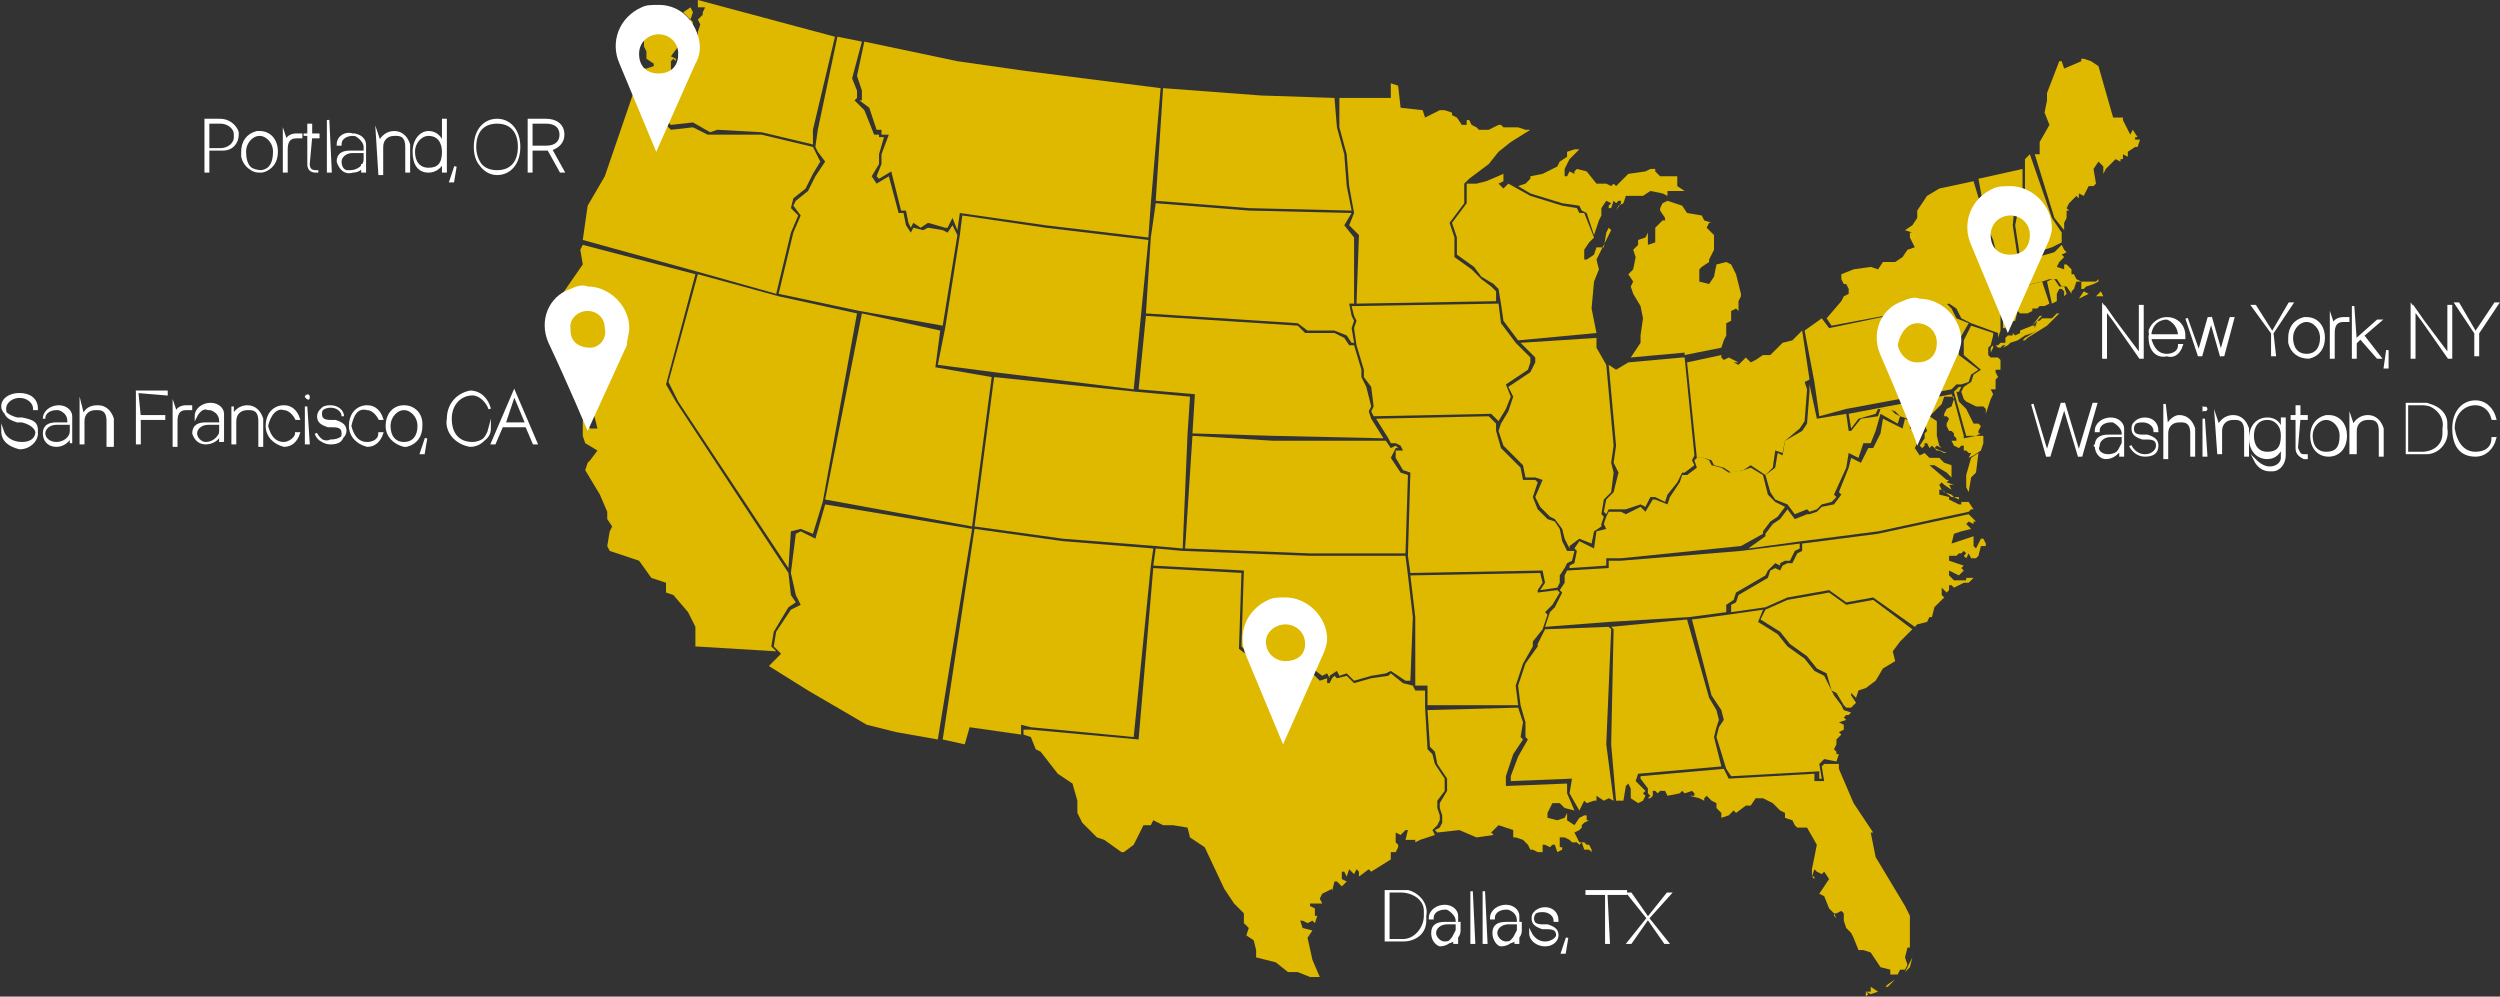 <?xml version="1.0" encoding="utf-8"?>
<!-- Generator: Adobe Illustrator 24.0.2, SVG Export Plug-In . SVG Version: 6.00 Build 0)  -->
<svg version="1.1" id="Layer_1" xmlns="http://www.w3.org/2000/svg" xmlns:xlink="http://www.w3.org/1999/xlink" x="0px" y="0px"
	 viewBox="0 0 102.1 40.7" style="enable-background:new 0 0 102.1 40.7;" xml:space="preserve">
<rect x="0" y="0" width="102.1" height="40.7" fill="#333333" stroke="none"/>
<style type="text/css">
	.st0{fill-rule:evenodd;clip-rule:evenodd;fill:#DEB900;}
	.st1{fill-rule:evenodd;clip-rule:evenodd;fill:#FFFFFF;}
	.st2{fill:#FFFFFF;stroke:#FFFFFF;stroke-width:0.1;stroke-miterlimit:10;}
</style>
<title>Asset 2</title>
<polygon class="st0" points="68.9,25.3 65.8,25.6 65.9,25.7 65.8,30.4 66,32.7 66.3,32.7 66.4,32.1 66.5,32 66.6,32.2 66.6,32.6 
	66.9,32.8 67.1,32.7 67.2,32.5 67.1,32.4 67.2,32.3 66.8,31.9 66.9,31.6 70.3,31.3 70,30.1 70.1,29.7 70.2,29.4 70.1,29 69.8,28.5 
	68.9,25.3 "/>
<polygon class="st0" points="33.3,22 32.7,21.7 32.5,21.8 32.3,23.4 32.5,24.3 32.7,24.7 32.3,24.9 31.7,25.8 31.6,26.4 31.9,26.7 
	31.4,27.2 33,28.2 35.4,29.6 36.6,29.9 38.3,30.2 39.7,21.6 33.7,20.6 33.3,22 "/>
<polygon class="st0" points="63,23.8 62.9,23.4 57.6,23.5 57.8,25.2 57.8,27.9 57.8,28 58.3,28 58.3,28.8 62,28.8 61.9,28 
	62.2,27.1 62.6,26.4 62.6,26.2 63,25.7 63.2,25.1 63.1,25 63.4,24.7 63.7,24.2 63.6,24.1 62.8,24.2 62.8,24.1 63,23.8 "/>
<polygon class="st0" points="28.4,11.2 23.8,10 23.7,10.2 23.8,10.8 22.9,12.1 23.1,12.9 23.3,13.3 23,14.6 23.1,15 23.9,16.7 
	23.9,16.7 23.9,16.2 24.1,16.2 24.3,16.3 24.1,16.6 24.2,16.7 24.4,17.5 24.1,17.5 23.8,17.1 23.9,16.9 23.9,16.9 23.8,17.2 
	23.8,17.8 23.9,18.1 24.4,18.4 24.1,18.8 24,18.9 23.9,19.2 24.5,20.2 24.8,20.9 24.8,21.2 25,21.5 24.9,21.7 24.8,22.3 24.9,22.5 
	26.1,22.9 26.6,23.6 27.2,23.8 27.2,24.2 27.5,24.3 28.1,25 28.4,25.6 28.4,26.4 31.7,26.6 31.5,26.4 31.6,25.8 32.2,24.8 
	32.5,24.6 32.3,24.3 32.2,23.4 27.6,16.4 27.2,15.7 28.4,11.2 "/>
<polygon class="st0" points="40.6,15.4 39.8,21.5 43.4,22 47.2,22.3 48.3,22.4 48.5,17.7 48.6,16.2 46.4,16 40.6,15.4 "/>
<polygon class="st0" points="83.7,12.4 83.4,11.5 81.7,11.9 81.8,12.9 81.8,13.4 81.9,13.4 81.9,13.2 82.3,13.1 82.4,12.7 
	82.5,12.8 82.8,12.8 83,12.7 83,12.6 83.2,12.6 83.3,12.5 83.5,12.5 83.7,12.4 "/>
<polygon class="st0" points="80,16 80.1,15.8 80,15.8 79.8,16 80.3,17.8 80.3,17.8 80.7,17.8 80.9,17.7 80.9,17.7 80.8,17.7 
	80.8,17.6 80.9,17.4 80.8,17.3 80.6,17.3 80.5,17.1 80.4,16.9 80.3,16.7 80.1,16.5 80,16.4 79.9,16 80,16 "/>
<path class="st0" d="M76.2,40.7v-0.2h0.2v-0.2l0.3,0.2l-0.3,0.1l-0.2-0.1l0.1,0.1L76.2,40.7z M77,40.3h0.1l0.3-0.3l-0.3,0.2L77,40.3
	z M77.8,39.7l0.2-0.2l0.1-0.4L78,39.3L77.8,39.7z M74.5,31.2l-0.1,0.1l0.1,0.6h-0.4v-0.3l-3.5,0.2l-0.2-0.4L67,31.7v0.1l0.3,0.4v0.2
	l0.1,0.1l-0.1,0.1h0.1l0.1-0.1v-0.2h0.1l0.1,0.1l0.1-0.1H68l0.1,0.2l0,0l0.5-0.1l0.1-0.1l0.1,0.1l0.3-0.1l0.1,0.1v0.1H69l0.4,0.1
	l0.2,0.1v-0.1l0.1-0.1l0.2,0.2l0.2,0.1v0.1l0,0V33l0.2,0.2v0.2l0.3-0.1l0.2-0.2l0.1,0.1l0.4-0.3h0.2l0.2-0.3H72l0.4,0.2l0.3,0.3
	l0.2,0.1v0.2l0.3,0.1l0.1,0.2l0.1,0.1h0.4l0.4,0.7L74,35.5v0.3l0.1-0.3l0.1,0.1l0.2,0.1l0.1-0.1l0.2,0.3l-0.4,0.6l0,0l0.2,0.1
	l0.2,0.5l0.2,0.2l0.1,0.2l0,0l-0.1-0.1v-0.1H75l0.2-0.1l0.1,0.1v0.3l0.1,0.3l0.2,0.2l0.1,0.2l0.2,0.5h0.2l0.3,0.1l0.4,0.6l0.4,0.1
	v0.2h0.3l0.1-0.2h0.2l0.1-0.2l-0.1-0.3l0.1-0.4H78l0-1.3l-0.2-0.4l-1.2-2L76.4,34h0.1l-0.8-1.2l-0.6-1.4v-0.2H75L74.5,31.2
	L74.5,31.2z M74,35.8l0.1,0.1v-0.1L74,35.8L74,35.8z"/>
<polygon class="st0" points="70.6,25.1 69.1,25.3 69.9,28.4 70.3,29 70.4,29.4 70.2,29.7 70.1,30.1 70.5,31.4 70.7,31.7 74.3,31.5 
	74.3,31.8 74.4,31.8 74.3,31.2 74.5,31 75,31.1 75.1,30.8 75,30.8 75,30.7 75,30.7 74.9,30.6 75,30.4 75,30.2 75.2,30 75.1,29.9 
	75.3,29.8 75.3,29.6 75.1,29.5 75.4,29.4 75.3,29.3 75.4,29.2 75.5,29.2 75.6,29.1 75.6,29.1 75.3,29 75.2,28.8 74.9,28.4 
	74.8,28.2 74.5,27.6 74.1,27.4 73.7,26.9 73,26.4 72.6,25.9 71.8,25.4 72,24.9 70.6,25.1 "/>
<polygon class="st0" points="35.2,1.7 34.2,1.5 33.4,5.3 33.3,6 33.4,6.2 33.7,6.6 33.3,7.2 33,7.8 32.5,8.2 32.4,8.4 32.7,8.8 
	32.4,9.5 31.8,12 35.1,12.7 38.5,13.3 39.1,9.6 38.9,9.2 38.7,9.5 38.5,9.4 37.9,9.3 37.7,9.4 37.3,9.3 37.2,9.5 37,9.2 36.9,8.7 
	36.7,8.7 36.3,7.2 35.8,7.5 35.6,7.2 35.9,6.7 35.9,6.3 36.1,5.6 36.1,5.6 35.9,5.6 35.9,5.5 35.7,5.5 35.3,4.5 34.9,4.1 35,4 
	35,3.7 34.8,3.2 35.2,1.7 "/>
<polygon class="st0" points="65.2,13.8 62.1,14 62.7,14.6 62.7,14.8 62.5,15.2 61.6,15.8 61.8,16.2 61.6,16.8 61.3,17.3 61.2,17.6 
	61.4,18.2 62.2,19 62.3,19.5 62.7,19.5 63,19.6 62.7,20.3 62.9,20.7 63.3,21.1 63.5,21.2 63.8,21.6 63.9,22 64.1,22.4 64.1,22.4 
	64.1,22.3 64.5,22 65,22.2 65.1,21.7 65.4,21.5 65.4,21.4 65.5,21.1 65.4,21 65.5,20.4 65.8,20.1 65.9,19.3 65.8,18.9 65.9,18.2 
	65.6,14.9 65.2,14.2 65.2,13.8 "/>
<polygon class="st0" points="69.2,18.6 68.8,14.6 68.7,14.6 66.5,14.8 66,15.1 65.7,14.9 66,18.2 65.9,18.9 66.1,19.3 65.9,20.1 
	65.6,20.4 65.5,20.9 65.6,21 65.7,20.8 66.2,20.8 66.4,20.8 67,20.6 67.2,20.7 67.4,20.3 67.6,20.3 68,20.5 68.1,20.2 68.5,19.7 
	68.7,19.3 68.8,19.3 69.2,19 69.1,18.8 69.2,18.6 "/>
<polygon class="st0" points="55.3,12.5 55.2,12.5 55.3,12.9 55.4,13.1 55.3,13.4 55.4,14.1 55.7,15.1 55.7,15.4 56,15.8 56.1,16.6 
	56,16.8 56.1,17 60.9,16.9 61.2,17.2 61.5,16.7 61.7,16.2 61.5,15.7 62.4,15.1 62.5,14.8 62.5,14.6 61.9,14 61.3,13.2 61.2,12.4 
	55.3,12.5 "/>
<polygon class="st0" points="48.7,17.8 48.4,22.4 53.5,22.6 57.4,22.6 57.5,19.4 57.2,19.3 56.8,18.7 57,18.3 57.1,18.3 57.1,18.3 
	57,18.2 56.8,18.3 56.6,18 52,18 48.7,17.8 "/>
<polygon class="st0" points="69.8,18.8 69.6,18.7 69.3,18.7 69.2,18.8 69.3,19.1 68.9,19.4 68.7,19.4 68.6,19.7 68.2,20.3 
	68.1,20.6 67.6,20.4 67.5,20.4 67.2,20.9 67,20.7 66.4,21 66.2,20.9 65.7,20.9 65.6,21.1 65.5,21.4 65.6,21.6 65.2,21.7 65.1,22.4 
	64.5,22.1 64.3,22.4 64.3,22.4 64.4,22.5 64.3,23 64.1,23.1 64.1,23.2 65.6,23.1 65.6,22.8 66.2,22.8 71.1,22.3 72,21.8 72,21.7 
	72.3,21.3 72.6,21.1 72.9,20.7 72.5,20.5 72.2,20.2 72,19.4 71.5,19.1 71.2,19.2 70.6,19.3 70.3,19.1 69.9,19 69.8,18.8 "/>
<polygon class="st0" points="62.2,29.5 62,28.9 58.3,29 58.4,30.5 58.6,30.7 58.7,31.2 59.1,31.8 59.1,32.3 58.8,32.8 58.8,33 
	58.9,33.3 58.9,33.6 58.8,33.8 58.6,33.9 58.7,34 59.6,33.9 60.3,34.2 61,34.1 60.9,34 61.2,33.7 61.8,33.9 61.8,34.2 61.9,34.2 
	62.2,34.3 62.4,34.5 62.5,34.7 62.6,34.7 62.8,34.8 63,34.8 63,34.6 63,34.5 63.1,34.5 63.3,34.6 63.4,34.5 63.5,34.5 63.6,34.8 
	63.8,34.7 63.8,34.6 63.7,34.6 63.7,34.2 63.9,34.2 64.1,34.3 64.2,34.4 64.4,34.4 64.5,34.5 64.6,34.4 64.7,34.7 64.9,34.7 
	64.9,34.7 65,34.8 65,34.7 65.2,34.7 65.2,34.7 65,34.7 64.9,34.5 64.8,34.5 64.7,34.4 64.5,34.4 64.3,34 64.5,33.9 64.6,33.8 
	64.6,33.7 64.7,33.6 64.9,33.5 64.8,33.5 64.8,33.3 64.7,33.3 64.5,33.4 64.3,33.7 64,33.5 64,33.3 64,33.2 63.9,33.4 63.6,33.5 
	63.2,33.4 63.2,33.2 63.4,32.8 63.7,32.8 63.9,33 64.3,33.1 64,32.4 64,32 61.5,32.1 61.5,31.7 61.8,30.8 62.2,30.2 62.1,30.1 
	62.2,29.5 "/>
<polygon class="st0" points="85.7,2.7 85.4,2.5 85.1,2.4 85,2.4 85,2.5 84.3,2.8 84.2,2.5 84.1,2.5 83.6,3.8 83.6,4.1 83.5,4.6 
	83.7,5.1 83.3,5.8 83.3,6.3 83.1,6.3 83.9,8.9 84.3,9.4 84.3,9.1 84.4,8.9 84.4,8.6 84.5,8.6 84.4,8.5 84.5,8.3 84.8,8 84.9,8.1 
	84.9,7.9 85.1,8 85.3,7.6 85.4,7.6 85.5,7.6 85.6,7.5 85.5,6.9 85.7,6.6 85.9,6.8 85.9,7 85.9,7.1 86,6.9 86.2,6.7 86.4,6.5 
	86.6,6.6 86.6,6.5 86.7,6.5 86.7,6.3 86.9,6.4 86.9,6.3 86.9,6.2 87.2,6 87.3,6 87.4,5.7 87.2,5.7 87.2,5.6 87.3,5.6 87.1,5.3 
	87,5.5 86.7,4.9 86.7,4.8 86.7,4.8 86.3,4.8 85.7,2.7 "/>
<path class="st0" d="M79.7,16.6l-0.2,0.1l-0.1,0.2V17h0.1l0.1,0.1l-0.1,0.2v0.1l0.1,0.2h0.1l0.1,0.1v0.1l0.1,0.1v0.1h-0.2l0.1,0.2
	l0.2,0.1l0.1-0.1h0.1v0.2h0.1l0.1,0.1h0.1l-0.1,0.2l0.2-0.1l0.3-0.2l0.1-0.3H81v-0.3h-0.3l-0.5,0.1v-0.1l-0.4-1.5L79.7,16.6
	L79.7,16.6z M79.8,16.3l-0.1-0.2l-4.2,0.8l0.1,0.6l0.3-0.4l0.7-0.2l0.1-0.2h0.4l0.3,0.1l0.2,0.2l0.3,0.1l0.2,0.2l0.3,0.1l0.2-0.1
	l0.1,0.3l-0.1,0.1v0.2l-0.2,0.3l0.1,0.1l0.1-0.1v-0.1h0.1l0.1,0.2l0.1-0.1l0.2,0.2h0.1l0.2,0.1h0.1L79,18.3l0.1-0.1l0.2,0.1
	l-0.1-0.1l-0.1-0.4v-0.6L78.8,17l0.5-0.5l0.1-0.3H79.8z"/>
<path class="st0" d="M84.9,12.2l0.2-0.3l0.2,0.1L84.9,12.2z M85.6,12.1l0.2-0.2l0.1,0.2L85.6,12.1z M84.2,10l-0.3,0.3l-1.4,0.4
	l-0.9,0.2v1l1.8-0.4l0.3-0.1H84l0.2,0.3h0.2l0.2,0.3l0,0v-0.1l0.1-0.1l0.1-0.3h0.2v0.3h0.1l0.1-0.1l0.3-0.1l0.2-0.1l0,0v-0.1
	l-0.1,0.1L85,11.5l-0.2-0.1l-0.1-0.2h-0.1v-0.2l-0.2-0.2h-0.1V11L84,10.9l0.1-0.2l0.1-0.1l0.1-0.1l-0.1-0.1l0.2-0.1l-0.1-0.1
	L84.2,10L84.2,10z"/>
<path class="st0" d="M68.7,8.4l-0.6-0.2l-0.2,0.1l-0.1,0.2v0.1L68,8.9V9h-0.1l-0.3,0.3v0.6L67.3,10V9.5l-0.1,0.2l-0.3,0.1V10
	l-0.2,0.2l0.1,0.3L66.7,11l-0.2,0.2l0.2,0.3l-0.1,0.2l0.1,0.3l0.3,0.5l0.1,0.5L67,13.7l0,0.3l-0.4,0.6l2.2-0.2v0.1l1.5-0.3l0.1-0.3
	l0.1-0.2v-0.5l0.2-0.1v-0.4l0.2-0.1l0.1,0.1v-0.4l0.1-0.2V12l-0.2-0.8l-0.2-0.4l-0.2-0.1l-0.4,0.1L70,11.3l-0.2,0.3l-0.4-0.1
	L69.4,11l0.1-0.1l0.3-0.2v-0.1l0.2-0.4V9.6l-0.3-0.3l0.1-0.2h0.1L69.6,9l-0.1-0.2l-0.6-0.1L68.7,8.4L68.7,8.4z M64.5,6.1h-0.2
	L64,6.2v0.2l-0.3,0.2l-0.1,0.2l-0.2,0.1L63,7.1l-0.5,0.1v0.1l-0.2,0.2L62,7.6l0.5,0.3l1.3,0.4l0.7,0.1l0.1,0.2l0.2,0.1l0.3,0.9
	l0.2-0.6l0.1-0.2V8.5l0.2-0.3l0.2,0.1l-0.1,0.1v0.1h0.1l0.1-0.3L66,8.3l0.1-0.1h0.1v0.1L66,8.6l0,0l0.1-0.2l0.2-0.1l0.1-0.3L66.8,8
	h0.3l0.3-0.2l0.5,0.1L68.1,8V7.8h0.7l-0.3-0.2V7.2h-0.7l-0.1-0.1L67.6,7V6.9h-0.2L67.2,7l-0.7,0.1L66,7.6l-0.1-0.1l-0.1,0.1
	l-0.2-0.1h-0.4L64.8,7l-0.4-0.1L64.3,7v0.1L64.1,7l0,0L64,7.2h-0.1V6.9l0.2-0.4l0.3-0.3L64.5,6.1L64.5,6.1z"/>
<polygon class="st0" points="56.8,4 54.7,4 54.7,5.2 55,6.3 55.1,7.6 55.3,8.7 55.1,9.2 55.5,9.6 55.4,12.4 61.1,12.3 61.1,11.9 
	60.9,11.7 60.5,11.4 60.1,11 59.4,10.5 59.4,9.7 59.2,9.1 59.8,8.3 59.8,7.5 60,7.3 60.8,6.7 61.2,6.2 61.7,5.8 62.5,5.3 62.3,5.3 
	62,5.2 61.4,5.2 61.3,5.1 61.2,5.1 60.8,5.3 60.4,5.3 60.3,5.2 60.1,5.1 60,4.9 59.9,4.9 59.9,5.1 59.7,5.1 59.5,4.8 59.3,4.7 
	59.3,4.6 59,4.5 58.8,4.5 58.2,4.8 58.1,4.5 57.2,4.4 57.1,3.5 56.8,3.4 56.8,4 "/>
<polygon class="st0" points="65.8,25.7 65.7,25.6 63.1,25.7 62.8,26.3 62.8,26.4 62.3,27.1 62,28 62.1,28.8 62.3,29.5 62.3,30.1 
	62.4,30.2 62,30.9 61.7,31.7 61.7,31.9 64.2,31.8 64.1,32.4 64.5,33.1 64.5,33.1 64.7,32.7 64.8,32.8 65.1,32.7 65.2,32.7 
	65.2,32.5 65.5,32.7 65.7,32.6 65.9,32.7 65.9,32.7 65.6,30.4 65.8,25.7 "/>
<polygon class="st0" points="61.1,17.3 60.8,17 56.2,17.1 56.7,17.9 56.8,18.1 57,18.1 57.2,18.2 57.3,18.4 57,18.4 57,18.7 
	57.3,19.2 57.6,19.3 57.5,22.7 57.6,23.4 63,23.3 63.1,23.8 62.9,24.1 63.6,24 63.7,23.8 63.7,23.5 63.9,23.2 64,23 64.2,22.9 
	64.3,22.5 64.2,22.5 64,22.5 63.8,22.1 63.7,21.6 63.5,21.3 63.2,21.2 62.8,20.8 62.6,20.3 62.8,19.7 62.7,19.6 62.2,19.6 
	62.1,19.1 61.3,18.3 61.1,17.6 61.1,17.3 "/>
<polygon class="st0" points="35.3,1.7 35,3.1 35.2,3.7 35.2,4.1 35.1,4.1 35.5,4.4 35.8,5.3 36,5.3 36,5.5 36.1,5.5 36.3,5.5 
	36,6.3 36,6.7 35.8,7.2 35.9,7.3 36.4,7 36.8,8.6 37,8.6 37.1,9.1 37.2,9.3 37.3,9.1 37.6,9.3 37.9,9.1 38.6,9.3 38.7,9.3 38.9,8.9 
	39.1,9.4 39.2,8.7 42.7,9.2 46.9,9.7 47,8.3 47.4,3.6 41.9,2.9 39.1,2.5 35.3,1.7 "/>
<polygon class="st0" points="53,13.3 46.8,12.9 46.5,15.9 48.8,16.1 48.7,17.7 52,17.8 56.5,17.9 56,17.1 55.9,16.8 56,16.6 
	55.8,15.8 55.6,15.4 55.6,15.1 55.3,14.1 55.1,14.1 54.9,13.8 54.5,13.6 54.1,13.6 53.3,13.6 53,13.3 "/>
<polygon class="st0" points="28.5,11.2 27.3,15.6 27.7,16.4 32.2,23.2 32.3,21.7 32.7,21.6 33.2,21.8 33.6,20.5 35,12.8 31.8,12.1 
	28.5,11.2 "/>
<polygon class="st0" points="82.9,6.3 82.7,6.5 82.7,7.8 82.5,8.2 82.3,9.2 82.5,10.5 83.8,10.1 84.2,9.9 84.2,9.6 84.2,9.5 
	83.8,8.9 82.9,6.3 "/>
<polygon class="st0" points="81.3,14.1 81.4,13.7 81.4,13.6 80.5,13.3 80.2,13.9 80.2,14.5 80.9,15.1 80.6,15.3 80.5,15.6 
	80.2,15.8 80.1,16 80.2,16.3 80.3,16.4 80.7,16.6 81,16.6 81.1,16.7 81.1,16.9 81.3,16.3 81.4,16.1 81.3,15.9 81.5,15.9 81.5,15.7 
	81.5,15.5 81.6,15.4 81.5,15.2 81.5,15.1 81.7,15.1 81.7,14.7 81.6,14.6 81.3,14.6 81.2,14.5 81.2,14.2 81.3,14.1 "/>
<polygon class="st0" points="39.8,21.6 38.5,30.2 39.4,30.4 39.6,29.7 41.7,30 41.7,29.6 42.1,29.7 46.3,30.1 47,23.1 47.1,22.4 
	43.4,22.1 39.8,21.6 "/>
<path class="st0" d="M81.3,14.4v-0.2l0.1-0.1v0.1L81.3,14.4L81.3,14.4L81.3,14.4z M81.5,14.1l0.1,0.1h0.1l0.1-0.1h0.1l-0.1,0.1
	l0.2-0.1l0.1-0.1l0.3-0.1l0.3-0.2l0.3-0.1l0.2-0.1l-0.5,0.3l-0.1,0.1h0.1l0.1-0.1l0.8-0.5l0.5-0.5h-0.1l-0.2,0.2L83.4,13l-0.1,0.1
	h-0.1l-0.1,0.3v-0.1H83l0.2-0.2l0,0l0.2-0.2h-0.1l-0.3,0.4l-0.5,0.2v0.1l-0.2,0.1l-0.1-0.1v0.1H82l-0.1,0.1v0.1l0,0L81.9,14L81.7,14
	l0,0l-0.1,0.1L81.5,14.1z M79.2,7.7L79.2,7.7L78.7,8l-0.4,0.6v0.3l-0.2,0.3l-0.3,0.2l0.3,0.1L78,9.5l0,0v0.2l0,0l0.1,0.2l0.1,0.2
	l-0.3,0.1l-0.2,0.3l-0.3,0.2h-0.5L76.7,11l-0.3-0.1L75.7,11l-0.5,0.2v0.2l0.1,0.2h0.1l0.1,0.2V12l-0.2,0.1l-0.1,0.2L74.6,13l0.2,0.3
	l4.8-0.9l0.3,0.2l0.2,0.4l0.4,0.2l1.1,0.4v0.2l0,0l0.1-0.3v-0.6l-0.2-1l-0.1-1.1l-0.2-0.9L81,9.2l-0.1-0.8l-0.3-1L79.2,7.7L79.2,7.7
	z"/>
<polygon class="st0" points="76.7,21.8 73.6,22.2 73.6,22.5 73.4,22.6 73.2,23 73,23 72.8,23.1 72.7,23.3 72.5,23.2 72.3,23.3 
	72.2,23.6 71,24.3 70.9,24.6 70.7,24.7 70.7,25 72.1,24.8 73,24.4 74.7,24.1 75.4,24.6 76.5,24.4 78.2,25.6 78.3,25.5 78.7,25.4 
	78.8,25.2 78.9,25.2 78.9,25.2 79,24.8 79.3,24.5 79.4,24.4 79.3,24.3 79.3,24.2 79.3,24.1 79.3,24 79.5,24.2 79.6,24.1 79.6,24.1 
	79.6,23.9 79.7,23.9 79.8,24 80.2,23.8 80.4,23.8 80.6,23.6 80.6,23.6 80.4,23.6 80.4,23.5 80.4,23.5 80.4,23.5 80.4,23.6 
	80.3,23.6 80.3,23.7 79.8,23.7 79.6,23.5 79.6,23.3 80,23.5 80.2,23.3 80.1,23.2 80.2,23.1 80.2,23.1 79.6,22.9 79.6,22.7 
	79.9,22.7 80,22.8 79.9,22.7 80,22.6 80.1,22.6 80.2,22.5 80.3,22.6 80.2,22.7 80.3,22.8 80.4,22.6 80.5,22.8 80.7,22.8 80.8,22.7 
	80.9,22.3 81.1,22.3 81.1,22.2 81,22 80.9,22 80.7,22.4 80.6,22.3 80.6,22.1 80.6,21.9 80.3,22 79.7,22.2 79.8,21.8 80.1,21.7 
	80.5,21.6 80.3,21.4 80.4,21.3 80.6,21.4 80.6,21.3 80.7,21.3 80.7,21.3 80.6,21.2 80.4,21 76.7,21.8 "/>
<polygon class="st0" points="47.5,3.6 47.2,8.2 51,8.5 55.2,8.6 55,7.6 54.9,6.3 54.6,5.2 54.5,4 51.5,3.9 47.5,3.6 "/>
<path class="st0" d="M73.2,13.9L72.8,14l-0.2,0.2l-0.3,0.3H72l-0.3,0.2l-0.2,0.1l-0.2-0.2L71,14.9l-0.2-0.1H71l-0.4-0.2l-0.2,0.1
	l-0.1-0.1v-0.1l-1.4,0.3l0.4,3.9h0.3l0.3,0.1L70,19l0.4,0.1l0.3,0.2l0.5-0.1l0.3-0.2l0.6,0.4l0.3-0.3l0.1-0.7l0.3,0.1l0.1-0.5
	l0.6-0.5l0.2-0.3l0.1-1.3l-0.1-0.3l0.2-0.1l-0.3-2L73.2,13.9L73.2,13.9z"/>
<polygon class="st0" points="47.2,22.4 47.1,23.1 50.8,23.3 50.7,26.4 51,26.7 51.4,26.7 51.5,26.5 51.8,26.7 51.7,26.9 52,26.9 
	52.2,27.1 52.4,27 52.6,27.1 52.7,27.1 53.1,27.1 53.3,27.5 53.4,27.6 53.6,27.3 54,27.6 54.2,27.5 54.3,27.7 54.3,27.6 54.6,27.4 
	54.7,27.6 55,27.5 55.3,27.8 56,27.6 56.6,27.5 56.8,27.4 57.4,27.8 57.6,27.8 57.7,25.2 57.5,23.5 57.4,22.7 53.5,22.7 48.3,22.5 
	47.2,22.4 "/>
<polygon class="st0" points="24.7,7.2 24,8.4 23.8,9.8 28.5,11.1 31.7,12 32.3,9.5 32.6,8.8 32.3,8.5 32.4,8.1 32.9,7.7 33.2,7.1 
	33.5,6.6 33.3,6.2 33.2,6 31.1,5.5 29.2,5.5 28.9,5.5 28.3,5.2 27.4,5.3 26.9,4.8 26.9,4.6 26.7,4 26.5,4 26.5,3.8 25.9,3.7 
	24.7,7.2 "/>
<polygon class="st0" points="74.7,13.4 74.4,13 73.7,13.5 74.1,15.6 74.3,17 75.4,16.7 79.7,15.9 79.9,15.7 80.1,15.7 80.4,15.6 
	80.5,15.3 80.8,15.1 80,14.5 80,13.9 80.4,13.2 79.9,13 79.7,12.6 79.5,12.4 74.7,13.4 "/>
<polygon class="st0" points="83.9,11.4 83.8,11.4 83.6,11.5 83.8,12.4 84,12.3 84,12 84.1,11.8 84.2,11.8 84.3,11.9 84.3,12.1 
	84.4,12 84.3,11.7 84.1,11.7 83.9,11.4 "/>
<polygon class="st0" points="74.7,24.2 73,24.5 72.1,24.9 71.9,25.3 72.7,25.8 73.1,26.3 73.8,26.8 74.2,27.3 74.6,27.5 74.8,28.2 
	75,28.3 75.3,28.8 75.4,28.9 75.6,28.9 75.8,28.7 75.6,28.4 75.6,28.3 75.8,28.5 75.9,28.2 76.2,28.1 76.6,27.8 76.9,27.3 77.4,27 
	77.3,26.6 77.6,26.2 78.1,25.7 76.5,24.5 75.4,24.7 74.7,24.2 "/>
<polygon class="st0" points="47,9.7 46.8,12.8 53,13.2 53.4,13.5 54.1,13.5 54.5,13.5 55,13.7 55.2,14 55.3,14 55.2,13.4 55.3,13.1 
	55.2,12.9 55.1,12.4 55.3,12.4 55.3,9.7 54.9,9.2 55.2,8.7 51,8.6 47.2,8.3 47,9.7 "/>
<polygon class="st0" points="73.5,22.2 71.1,22.5 66.2,22.9 65.7,22.9 65.7,23.2 64,23.3 63.9,23.5 63.9,23.8 63.7,24.1 63.8,24.2 
	63.5,24.8 63.3,25 63.3,25 63.1,25.6 65.7,25.4 69,25.2 70.5,25 70.5,24.7 70.8,24.5 70.9,24.2 72.1,23.5 72.2,23.3 72.5,23 
	72.7,23.1 72.7,23 72.9,22.9 73.1,22.9 73.3,22.5 73.5,22.4 73.5,22.2 "/>
<polygon class="st0" points="47.1,23.2 46.5,30.2 42.1,29.8 41.8,29.8 41.8,30 42.1,30.1 42.3,30.6 42.5,30.7 43.2,31.6 43.8,32 
	44,32.7 44,33.2 44.2,33.6 44.8,34.2 45.1,34.3 45.8,34.8 45.9,34.8 46.3,34.5 46.7,33.7 47,33.7 47.1,33.5 47.5,33.7 47.9,33.7 
	48.5,33.8 48.6,34.2 49.2,34.6 50,36.3 50.4,36.9 50.8,37.3 50.8,37.7 51,37.9 50.9,38.2 51.2,38.4 51.3,38.8 51.3,39.1 52.1,39.3 
	52.6,39.7 53,39.7 53.5,39.9 53.9,39.9 53.6,39.2 53.4,38.3 53.6,38 53.2,37.9 53.1,37.6 53.2,37.6 53.4,37.7 53.6,37.6 53.7,37.7 
	53.8,37.4 53.8,37.4 53.7,37.4 53.7,37.1 53.5,37 53.5,36.9 54,36.9 53.9,36.7 54,36.5 54.4,36.3 54.4,36.4 54.5,36 54.6,36 
	54.8,36.2 55,36 54.8,35.9 54.8,35.6 54.9,35.6 55,35.8 55.1,35.5 55.3,35.7 55.4,35.5 55.5,35.6 55.5,35.8 55.9,35.5 56,35.6 
	56.8,35.1 56.8,34.8 57,34.8 57.1,34.6 57.1,34.5 57,34.4 57,34 57.2,34.1 57.4,33.9 57.5,33.9 57.4,34.3 57.8,34.3 57.8,34.4 
	58,34.3 58.6,34.1 58.5,33.9 58.7,33.7 58.8,33.5 58.8,33.3 58.7,33 58.7,32.7 59,32.3 59,31.8 58.6,31.2 58.5,30.8 58.3,30.6 
	58.2,28.9 58.2,28.2 57.8,28.2 57.7,28 57.3,27.9 56.8,27.5 56.7,27.6 56,27.7 55.3,27.9 55,27.6 54.6,27.7 54.5,27.6 54.4,27.7 
	54.3,27.9 54.2,27.9 54.2,27.7 53.9,27.8 53.6,27.5 53.4,27.7 53.2,27.6 53,27.2 52.7,27.2 52.7,27.3 52.4,27.1 52.2,27.2 52,27.1 
	51.6,27.1 51.6,26.8 51.5,26.7 51.5,26.8 51,26.8 50.6,26.5 50.7,23.4 47.1,23.2 "/>
<polygon class="st0" points="38.4,13.5 35.2,12.8 33.7,20.4 39.7,21.5 40.5,15.4 38.2,15 38.4,13.5 "/>
<polygon class="st0" points="82.6,7.8 82.6,6.9 80.8,7.3 81,8.4 81.1,9.1 81.4,9.8 81.6,10.6 82.4,10.5 82.2,9.2 82.3,8.2 82.6,7.8 
	"/>
<path class="st0" d="M76.9,17.1l-0.1,0.6l-0.3,0.6h-0.2L76,18.9l-0.4-0.2l-0.1,0.4l-0.4,1l0.1,0.1l-0.3,0.4l-0.5,0.1l-0.2,0.2
	l-0.3,0.1L73.8,21l-0.5,0.2L73,20.8l-0.3,0.4l-0.3,0.2l-0.3,0.4v0.1l-0.7,0.5l2.2-0.3l3.1-0.4l3.7-0.8l0.1-0.1h0.1l-0.2-0.3l-0.2,0
	h-0.1v0.1H80l-0.4-0.2v-0.1l-0.4-0.1V20h0.1l0.1,0.1l0.3,0.1l0.1,0.1l0.2,0.1l0,0v-0.1h-0.3L79.3,20l-0.1-0.2l0.1-0.1l0.1,0.1
	l0.3,0.2l0,0l-0.1-0.2h0.2l-0.3-0.1l0.1-0.1h-0.1l-0.7-0.6L79,19l0.5,0.3l0.2,0.2l0,0V19l0,0l-0.3-0.1l-0.2-0.2h-0.4l-0.1-0.1
	l-0.1-0.1l-0.2,0.1l-0.2-0.3l0.2-0.4v-0.1l-0.1-0.2l-0.3-0.1L78,17.2l-0.2-0.1l-0.1,0.4L76.9,17.1L76.9,17.1z M80.3,19.4v0.5
	l0.1,0.2l0.1-0.6l0.2-0.2l0.1-0.8l-0.3,0.2L80.3,19.4z"/>
<path class="st0" d="M34.1,1.5L28.5,0l0,0v0.1l0,0v0.2h0.3l-0.1,0.2v0.1l-0.2,0.2l0.1,0.2l-0.1,0.3v0.1l0,0v0.1l-0.3,0.3V2l0.1,0.2
	h-0.1v0.3l-0.1,0.1v0.1H28l-0.2,0.2h-0.2v0h-0.2V2.6l0,0V2.5l0,0l0.1-0.1l0.1,0.1V2.4l0.1,0h-0.1l-0.2-0.1l0.3-0.4l0.2-0.1L28,1.5
	l0.1,0.1l0.1-0.2h-0.3V1.3l-0.1,0.1l-0.1-0.2l-0.2-0.1l-0.7-0.4l-0.5-0.4l-0.1,0.3V1l0.1,0.3v0.6l0.1,0.2v0.3l0,0l0.3,0.2v0.1
	l-0.3,0.1h-0.1V3h0.1l0.1,0.1l-0.2,0.1l0,0.1l-0.1,0.3h-0.1l0.1,0.1l0.4,0.1h0.1l0.3,0.7v0.2l0.4,0.4l0.9-0.1L29,5.4l0.3-0.1
	l1.8,0.1l2.1,0.5l0-0.6L34.1,1.5z M27.9,2L27.9,2l-0.2,0.2v0.1h0.1v0.1l0,0l0.1,0.1H28l0.1-0.1h-0.2L27.9,2L27.9,2z M28,2L28,2L28,2
	L28,2L28,2z M28.1,1l0.1-0.2l0.1,0.1l-0.1,0.5L28.1,1z M27.9,0.5l0.3-0.2l0.1,0.2l-0.1,0.3L27.9,0.5z"/>
<polygon class="st0" points="73.9,15.7 73.9,15.7 73.9,16 73.8,17.3 73.6,17.6 72.9,18 72.8,18.6 72.6,18.5 72.5,19.1 72.1,19.4 
	72.3,20.1 72.5,20.4 73,20.6 73.3,21 73.8,20.8 73.9,20.9 74.2,20.8 74.4,20.6 74.8,20.5 75,20.3 74.9,20.2 75.4,19.1 75.5,18.5 
	75.9,18.7 76.1,18.1 76.4,18.1 76.6,17.6 76.8,16.9 77.5,17.3 77.6,17 77.4,16.9 77.2,16.7 76.8,16.7 76.7,17 76,17.1 75.6,17.6 
	75.5,17.6 75.4,16.9 74.2,17.1 73.9,15.7 "/>
<polygon class="st0" points="61.4,7.1 60.7,7.4 60.3,7.5 60.2,7.5 60.1,7.5 60.1,7.5 60,7.5 60,7.5 59.9,7.5 59.9,8.3 59.3,9.1 
	59.5,9.7 59.5,10.4 60.2,10.9 60.5,11.3 61,11.6 61.2,11.8 61.3,12.4 61.4,13.1 62,13.9 65.2,13.6 65,12.6 65.1,11.5 65.3,11 
	65.2,10.6 65.7,9.6 65.8,9.4 65.7,9.3 65.6,9.5 65.5,10.1 65.2,10.1 65.1,10.4 64.8,10.6 64.7,10.6 64.7,10.2 64.9,9.9 65.1,9.7 
	65.1,9.7 64.7,8.7 64.5,8.7 64.4,8.5 63.8,8.4 62.5,8 61.6,7.5 61.4,7.7 61.2,7.5 61.4,7.4 61.4,7.2 61.4,7.2 61.4,7.1 61.4,7.1 "/>
<polygon class="st0" points="39.3,8.8 39.2,9.6 38.6,13.4 38.3,14.9 40.6,15.2 46.3,15.9 46.9,9.8 42.7,9.3 39.3,8.8 "/>
<path class="st1" d="M25.3,2.6c-0.4-0.9,0-1.9,0.9-2.3c0.2-0.1,0.4-0.1,0.7-0.1l0,0c0.6,0,1.1,0.3,1.4,0.8c0.3,0.5,0.4,1.1,0.1,1.6
	l-1.6,3.6L25.3,2.6z M26.9,1.4c0.4,0,0.8,0.3,0.8,0.8s-0.3,0.8-0.8,0.8s-0.8-0.3-0.8-0.8S26.5,1.4,26.9,1.4
	C26.9,1.4,26.9,1.4,26.9,1.4z"/>
<path class="st1" d="M22.4,14c-0.4-0.9,0-1.9,0.9-2.2c0.2-0.1,0.5-0.2,0.7-0.1l0,0c0.9,0,1.7,0.8,1.7,1.7c0,0,0,0,0,0
	c0,0.2-0.1,0.5-0.1,0.7L24,17.6C24,17.6,23.2,15.7,22.4,14z M24,12.7c0.4,0,0.7,0.3,0.7,0.7c0,0,0,0,0,0l0,0l0,0
	c0.1,0.4-0.2,0.8-0.6,0.8c0,0,0,0,0,0l0,0c-0.4,0-0.8-0.2-0.8-0.7v-0.2C23.3,13,23.6,12.7,24,12.7z"/>
<path class="st1" d="M50.9,26.8c-0.4-0.9,0-1.9,0.9-2.3c0.2-0.1,0.4-0.1,0.7-0.1l0,0c0.9,0,1.7,0.8,1.7,1.7c0,0.2-0.1,0.5-0.2,0.7
	l-1.6,3.6L50.9,26.8z M52.5,25.5c0.4,0,0.8,0.3,0.8,0.8S52.9,27,52.5,27s-0.8-0.3-0.8-0.8C51.7,25.8,52.1,25.5,52.5,25.5z"/>
<path class="st1" d="M76.8,14.5c-0.4-0.9,0-1.9,0.9-2.2c0.2-0.1,0.5-0.2,0.7-0.1l0,0c0.9,0,1.7,0.8,1.7,1.7c0,0,0,0,0,0
	c0,0.2-0.1,0.5-0.2,0.7l-1.6,3.6C78.3,18.1,77.5,16.1,76.8,14.5z M78.3,13.2c0.4,0,0.8,0.3,0.8,0.8s-0.3,0.8-0.8,0.8
	c-0.4,0-0.7-0.3-0.8-0.7l0,0C77.6,13.6,77.9,13.2,78.3,13.2C78.3,13.2,78.3,13.2,78.3,13.2L78.3,13.2z"/>
<path class="st1" d="M80.5,10c-0.4-0.9,0-1.9,0.9-2.3c0.2-0.1,0.5-0.1,0.7-0.1l0,0c0.9,0,1.7,0.8,1.7,1.7c0,0.2-0.1,0.5-0.2,0.7
	l-1.6,3.6L80.5,10L80.5,10z M82.1,8.8c0.4,0,0.8,0.3,0.8,0.8s-0.3,0.8-0.8,0.8s-0.8-0.3-0.8-0.8S81.7,8.8,82.1,8.8z"/>
<g>
	<g>
		<path class="st2" d="M85.9,12.5L85.9,12.5l1.5,2l0,0v-2h0.1v2.1h-0.1l-1.4-2l0,0v2h-0.1V12.5z"/>
		<path class="st2" d="M87.8,13.8L87.8,13.8c0-0.5,0.3-0.8,0.7-0.8c0.4,0,0.7,0.3,0.7,0.7c0,0,0,0,0,0.1l0,0L87.8,13.8
			c0.1,0.4,0.3,0.7,0.7,0.7c0.2,0,0.5-0.1,0.5-0.4l0,0h0.1l0,0c-0.1,0.3-0.3,0.5-0.6,0.4C88.1,14.6,87.8,14.3,87.8,13.8z M87.9,13.7
			H89c0-0.3-0.2-0.6-0.5-0.7c-0.3,0-0.6,0.2-0.7,0.5C87.8,13.6,87.8,13.7,87.9,13.7L87.9,13.7z"/>
		<path class="st2" d="M89.3,13L89.3,13l0.5,1.4l0,0l0.4-1.4h0.1l0.4,1.4l0,0l0.4-1.4h0.1l-0.4,1.5h-0.1l-0.4-1.4l0,0l-0.4,1.4h-0.1
			L89.3,13z"/>
	</g>
	<g>
		<path class="st2" d="M92.8,13.6L92,12.5h0.1L92.8,13.6L92.8,13.6l0.7-1.2h0.1L92.8,13.6l0.1,0.9h-0.1L92.8,13.6z"/>
	</g>
	<g>
		<path class="st2" d="M93.5,13.8L93.5,13.8c0-0.4,0.2-0.7,0.6-0.8c0,0,0.1,0,0.1,0c0.4,0,0.7,0.3,0.7,0.8l0,0
			c0,0.4-0.2,0.7-0.6,0.8c-0.4,0-0.7-0.2-0.8-0.6C93.5,13.9,93.5,13.9,93.5,13.8z M94.8,13.8L94.8,13.8c0-0.4-0.3-0.7-0.6-0.7
			s-0.6,0.3-0.6,0.7l0,0c0,0.4,0.2,0.7,0.6,0.7S94.8,14.2,94.8,13.8z"/>
		<path class="st2" d="M95.2,13L95.2,13l0.1,0.3l0,0c0-0.2,0.2-0.3,0.4-0.3c0,0,0.1,0,0.2,0v0.1c-0.1,0-0.1,0-0.2,0
			c-0.3,0-0.4,0.2-0.4,0.5v1h-0.1L95.2,13z"/>
		<path class="st2" d="M96.1,12.5L96.1,12.5l0.1,1.4l0,0l0.9-0.8h0.1l-0.7,0.6l0.7,0.9h-0.1l-0.7-0.8l-0.2,0.2v0.6h-0.1L96.1,12.5z"
			/>
	</g>
	<g>
		<path class="st2" d="M97.5,14.3L97.5,14.3L97.5,15h-0.1L97.5,14.3z"/>
	</g>
	<g>
		<path class="st2" d="M98.5,12.5L98.5,12.5l1.5,2l0,0v-2h0.1v2.1H100l-1.4-2l0,0v2h-0.1V12.5z"/>
		<path class="st2" d="M101.1,13.6l-0.8-1.2h0.1L101.1,13.6L101.1,13.6l0.8-1.2h0.1l-0.8,1.2v0.9h-0.1L101.1,13.6z"/>
	</g>
</g>
<g>
	<g>
		<path class="st2" d="M83,16.5L83,16.5l0.6,2l0,0l0.6-2h0.1l0.6,2l0,0l0.6-2h0.1l-0.6,2.1h-0.1l-0.6-2l0,0l-0.6,2h-0.1L83,16.5z"/>
	</g>
	<g>
		<path class="st2" d="M85.6,18.2L85.6,18.2c0-0.3,0.2-0.4,0.5-0.4h0.6v-0.1c0-0.2-0.2-0.4-0.4-0.5c0,0,0,0-0.1,0
			c-0.2,0-0.5,0.1-0.5,0.4l0,0h-0.1l0,0c0-0.3,0.3-0.5,0.6-0.5c0,0,0,0,0,0c0.3,0,0.5,0.2,0.5,0.4c0,0,0,0.1,0,0.1v1h-0.1v-0.3l0,0
			c-0.1,0.2-0.3,0.4-0.6,0.4C85.8,18.7,85.6,18.5,85.6,18.2C85.6,18.2,85.5,18.2,85.6,18.2z M86.1,18.6c0.3,0,0.6-0.2,0.6-0.5
			c0,0,0,0,0,0v-0.3h-0.5c-0.3,0-0.5,0.2-0.5,0.4l0,0C85.6,18.4,85.8,18.6,86.1,18.6C86,18.6,86,18.6,86.1,18.6z"/>
		<path class="st2" d="M87,18.2L87,18.2c0.1,0.2,0.3,0.4,0.6,0.4c0.3,0,0.5-0.1,0.5-0.4l0,0c0-0.2-0.1-0.3-0.4-0.3l-0.2,0
			c-0.3-0.1-0.4-0.2-0.4-0.4l0,0c0-0.2,0.2-0.4,0.5-0.4c0.3,0,0.5,0.2,0.5,0.5l0,0H88c0-0.2-0.2-0.4-0.5-0.4c-0.3,0-0.4,0.1-0.4,0.3
			l0,0c0,0.2,0.1,0.3,0.4,0.3h0.2c0.3,0.1,0.4,0.2,0.4,0.4l0,0c0,0.2-0.2,0.4-0.5,0.4C87.3,18.6,87.1,18.4,87,18.2z"/>
		<path class="st2" d="M88.4,16.5L88.4,16.5l0.1,0.9l0,0c0.1-0.2,0.3-0.4,0.5-0.4c0.3,0,0.5,0.2,0.6,0.5c0,0,0,0.1,0,0.1v1h-0.1
			v-0.9c0-0.3-0.1-0.5-0.4-0.5c0,0-0.1,0-0.1,0c-0.3,0-0.5,0.2-0.5,0.5c0,0,0,0,0,0.1v0.9h-0.1V16.5z"/>
		<path class="st2" d="M90,16.7C90,16.7,90,16.6,90,16.7c0.1-0.1,0.1,0,0.1,0S90.1,16.8,90,16.7L90,16.7C90,16.8,90,16.7,90,16.7z
			 M90,17.1L90,17.1l0.1,1.5H90V17.1z"/>
		<path class="st2" d="M90.5,17.1L90.5,17.1l0.1,0.3l0,0c0.1-0.2,0.3-0.4,0.6-0.4c0.3,0,0.5,0.2,0.6,0.5c0,0,0,0.1,0,0.1v1h-0.1v-1
			c0-0.3-0.1-0.5-0.4-0.5c0,0-0.1,0-0.1,0c-0.3,0-0.5,0.2-0.5,0.5c0,0,0,0,0,0v0.9h-0.1L90.5,17.1z"/>
		<path class="st2" d="M92.1,18.8L92.1,18.8c0.2,0.2,0.4,0.3,0.6,0.3c0.3,0,0.5-0.2,0.5-0.4c0,0,0,0,0-0.1v-0.4l0,0
			c-0.1,0.3-0.3,0.5-0.6,0.5c-0.4,0-0.7-0.3-0.7-0.8l0,0c0-0.5,0.3-0.8,0.7-0.8c0.3,0,0.5,0.2,0.6,0.5l0,0v-0.5h0.1v1.5
			c0,0.3-0.2,0.6-0.5,0.6c0,0-0.1,0-0.1,0C92.4,19.2,92.2,19,92.1,18.8z M93.2,17.8L93.2,17.8c0-0.4-0.2-0.7-0.6-0.7
			s-0.6,0.3-0.6,0.7l0,0c0,0.4,0.2,0.7,0.6,0.7S93.2,18.3,93.2,17.8z"/>
	</g>
	<g>
		<path class="st2" d="M93.8,18.3v-1.2h-0.2v-0.1h0.2v-0.4h0.1v0.4h0.3v0.1h-0.3L93.8,18.3c0.1,0.2,0.1,0.3,0.3,0.3h0.1v0.1h-0.1
			C93.9,18.6,93.8,18.5,93.8,18.3z"/>
	</g>
	<g>
		<path class="st2" d="M94.4,17.8L94.4,17.8c0-0.4,0.2-0.7,0.6-0.8c0,0,0.1,0,0.1,0c0.4,0,0.7,0.3,0.7,0.8l0,0
			c0,0.5-0.3,0.8-0.7,0.8C94.7,18.6,94.4,18.3,94.4,17.8C94.4,17.9,94.4,17.9,94.4,17.8z M95.6,17.8L95.6,17.8
			c0-0.4-0.3-0.7-0.6-0.7s-0.6,0.3-0.6,0.7l0,0c0,0.4,0.2,0.7,0.6,0.7S95.6,18.3,95.6,17.8z"/>
		<path class="st2" d="M96,17.1L96,17.1l0.1,0.3l0,0c0.1-0.2,0.3-0.4,0.6-0.4c0.3,0,0.5,0.2,0.6,0.5c0,0,0,0.1,0,0.1v1h-0.1v-1
			c0-0.3-0.1-0.5-0.4-0.5c0,0-0.1,0-0.1,0c-0.3,0-0.5,0.2-0.5,0.5c0,0,0,0,0,0v0.9H96V17.1z"/>
		<path class="st2" d="M98.3,16.5h0.6c0.5,0,1,0.3,1,0.8c0,0.1,0,0.1,0,0.2l0,0c0.1,0.5-0.3,1-0.8,1c-0.1,0-0.1,0-0.2,0h-0.6V16.5z
			 M98.9,18.5c0.5,0,0.9-0.3,0.9-0.8c0-0.1,0-0.1,0-0.2l0,0c0.1-0.5-0.3-0.9-0.7-1c-0.1,0-0.1,0-0.2,0h-0.6v2H98.9z"/>
		<path class="st2" d="M100.2,17.5L100.2,17.5c0-0.7,0.4-1.1,0.9-1.1c0.4,0,0.7,0.3,0.8,0.7h-0.1c-0.1-0.4-0.4-0.6-0.7-0.6
			C100.6,16.5,100.2,16.9,100.2,17.5L100.2,17.5c0.1,0.6,0.4,1,0.9,1c0.4,0,0.7-0.2,0.7-0.6l0,0h0.1l0,0c-0.1,0.4-0.4,0.7-0.8,0.7
			C100.5,18.6,100.2,18.2,100.2,17.5z"/>
	</g>
</g>
<g>
	<g>
		<path class="st2" d="M56.6,36.4h0.6c0.5,0,1,0.3,1,0.8c0,0.1,0,0.1,0,0.2l0,0c0,0.5-0.4,1-0.9,1c0,0-0.1,0-0.1,0h-0.6V36.4z
			 M57.3,38.4c0.5,0,0.9-0.3,0.9-0.8c0-0.1,0-0.1,0-0.2l0,0c0.1-0.5-0.3-0.9-0.7-1c-0.1,0-0.1,0-0.2,0h-0.6v2H57.3z"/>
	</g>
	<g>
		<path class="st2" d="M58.5,38.1L58.5,38.1c0-0.3,0.2-0.4,0.5-0.4h0.5v-0.1c0-0.2-0.2-0.4-0.4-0.5c0,0,0,0-0.1,0
			c-0.2,0-0.5,0.1-0.5,0.4l0,0h-0.1l0,0c0-0.3,0.3-0.5,0.6-0.5c0,0,0,0,0,0c0.3,0,0.5,0.2,0.5,0.4c0,0,0,0.1,0,0.1v1h-0.1v-0.3l0,0
			c-0.1,0.2-0.3,0.4-0.6,0.4C58.8,38.6,58.5,38.5,58.5,38.1C58.5,38.2,58.5,38.2,58.5,38.1z M59,38.5c0.3,0,0.6-0.2,0.6-0.5v-0.3
			h-0.5c-0.3,0-0.5,0.2-0.5,0.4l0,0C58.6,38.3,58.8,38.5,59,38.5C59,38.5,59,38.5,59,38.5L59,38.5z"/>
		<path class="st2" d="M60.1,36.4L60.1,36.4l0.1,2.1h-0.1V36.4z"/>
		<path class="st2" d="M60.6,36.4L60.6,36.4l0.1,2.1h-0.1V36.4z"/>
		<path class="st2" d="M61,38.1L61,38.1c0-0.3,0.2-0.4,0.5-0.4h0.5v-0.1c0-0.2-0.1-0.4-0.4-0.5c0,0-0.1,0-0.1,0
			c-0.2,0-0.5,0.1-0.5,0.4l0,0h-0.1l0,0c0-0.3,0.3-0.5,0.6-0.5c0.3,0,0.5,0.2,0.5,0.4c0,0,0,0.1,0,0.1v1h-0.1v-0.3l0,0
			c-0.1,0.2-0.3,0.4-0.6,0.4C61.2,38.6,61,38.4,61,38.1z M61.5,38.5c0.3,0,0.6-0.2,0.6-0.5c0,0,0,0,0,0v-0.3h-0.5
			c-0.3,0-0.5,0.2-0.5,0.4l0,0C61.1,38.3,61.3,38.5,61.5,38.5C61.5,38.5,61.5,38.5,61.5,38.5L61.5,38.5z"/>
		<path class="st2" d="M62.5,38.1L62.5,38.1c0.1,0.2,0.3,0.4,0.6,0.4c0.3,0,0.5-0.2,0.5-0.3l0,0c0-0.2-0.1-0.3-0.4-0.3h-0.2
			c-0.3-0.1-0.4-0.2-0.4-0.4l0,0c0-0.2,0.2-0.4,0.5-0.4c0.3,0,0.5,0.2,0.5,0.5l0,0h-0.1c0-0.2-0.2-0.4-0.5-0.4
			c-0.3,0-0.4,0.1-0.4,0.3l0,0c0,0.2,0.1,0.3,0.4,0.3h0.2c0.3,0.1,0.4,0.2,0.4,0.4l0,0c0,0.2-0.2,0.4-0.5,0.4
			C62.8,38.6,62.5,38.4,62.5,38.1z"/>
	</g>
	<g>
		<path class="st2" d="M64,38.3L64,38.3l-0.1,0.6h-0.1L64,38.3z"/>
	</g>
	<g>
		<path class="st2" d="M65.6,36.5h-0.8v-0.1h1.6v0.1H65.6l0.1,2h-0.1V36.5z"/>
		<path class="st2" d="M67.3,37.5L67.3,37.5l-0.8-1h0.1L67.3,37.5L67.3,37.5l0.8-1h0.1L67.3,37.5L67.3,37.5l0.8,1h-0.1L67.3,37.5
			L67.3,37.5l-0.7,1h-0.1L67.3,37.5z"/>
	</g>
</g>
<g>
	<g>
		<path class="st2" d="M8.4,4.9H9c0.3,0,0.6,0.2,0.7,0.5c0,0,0,0.1,0,0.1l0,0c0,0.3-0.2,0.6-0.6,0.6c0,0-0.1,0-0.1,0H8.5V7H8.4V4.9z
			 M8.5,5v1.1H9c0.3,0,0.6-0.2,0.6-0.5c0,0,0-0.1,0-0.1l0,0C9.6,5.2,9.3,5,9,5c0,0,0,0,0,0H8.5z"/>
	</g>
	<g>
		<path class="st2" d="M9.9,6.2L9.9,6.2c0-0.4,0.2-0.7,0.6-0.8c0,0,0.1,0,0.1,0c0.4,0,0.7,0.3,0.7,0.8l0,0c0,0.4-0.2,0.7-0.6,0.8
			c-0.4,0-0.7-0.2-0.8-0.6C9.9,6.4,9.9,6.3,9.9,6.2z M11.2,6.2L11.2,6.2c0-0.4-0.3-0.7-0.6-0.7S10,5.8,10,6.2l0,0
			C10,6.7,10.2,7,10.6,7S11.2,6.7,11.2,6.2z"/>
	</g>
	<g>
		<path class="st2" d="M11.6,5.5L11.6,5.5l0.1,0.3l0,0c0-0.2,0.2-0.3,0.4-0.3c0.1,0,0.1,0,0.2,0v0.1c-0.1,0-0.1,0-0.2,0
			c-0.3,0-0.4,0.2-0.4,0.5V7h-0.1V5.5z"/>
	</g>
	<g>
		<path class="st2" d="M12.6,6.7V5.5h-0.2V5.5h0.2V5.1h0.1v0.4H13v0.1h-0.3L12.6,6.7c0,0.2,0.1,0.3,0.3,0.3H13v0h-0.1
			C12.7,7,12.6,6.9,12.6,6.7z"/>
		<path class="st2" d="M13.4,4.9L13.4,4.9L13.5,7h-0.1V4.9z"/>
		<path class="st2" d="M13.8,6.6L13.8,6.6c0-0.3,0.2-0.4,0.5-0.4h0.6V6c0-0.2-0.2-0.4-0.4-0.5c0,0,0,0-0.1,0c-0.2,0-0.5,0.1-0.5,0.4
			l0,0h-0.1l0,0c0-0.3,0.3-0.5,0.6-0.4c0.3,0,0.5,0.2,0.5,0.4c0,0,0,0.1,0,0.1v1h-0.1V6.7l0,0C14.8,6.9,14.6,7,14.4,7
			C14.1,7.1,13.9,6.9,13.8,6.6C13.8,6.6,13.8,6.6,13.8,6.6z M14.3,7c0.3,0,0.6-0.2,0.6-0.5c0,0,0,0,0,0V6.2h-0.5
			c-0.3,0-0.5,0.2-0.5,0.4l0,0C13.9,6.8,14,7,14.2,7C14.3,7,14.3,7,14.3,7L14.3,7z"/>
		<path class="st2" d="M15.4,5.5L15.4,5.5l0.1,0.3l0,0c0.1-0.2,0.3-0.4,0.6-0.4c0.3,0,0.5,0.2,0.6,0.5c0,0,0,0.1,0,0.1V7h-0.1V6
			c0-0.3-0.1-0.5-0.4-0.5c0,0-0.1,0-0.1,0c-0.3,0-0.5,0.2-0.5,0.5c0,0,0,0,0,0.1v1h-0.1L15.4,5.5z"/>
	</g>
	<g>
		<path class="st2" d="M16.9,6.2L16.9,6.2c0-0.5,0.3-0.8,0.6-0.8c0.3,0,0.5,0.2,0.6,0.5l0,0v-1h0.1V7h-0.1V6.6l0,0
			C18,6.8,17.8,7,17.5,7C17.1,7,16.9,6.7,16.9,6.2z M18.1,6.2L18.1,6.2c0-0.4-0.2-0.7-0.6-0.7c0,0,0,0,0,0c-0.3,0-0.6,0.3-0.6,0.7
			l0,0c0,0.4,0.2,0.7,0.6,0.7S18.1,6.7,18.1,6.2z"/>
	</g>
	<g>
		<path class="st2" d="M18.6,6.8L18.6,6.8l-0.1,0.6h-0.1L18.6,6.8z"/>
	</g>
	<g>
		<path class="st2" d="M19.4,6L19.4,6c0-0.7,0.4-1.1,0.9-1.1s0.9,0.4,0.9,1.1l0,0c0,0.7-0.4,1.1-0.9,1.1S19.4,6.6,19.4,6z M21.2,6
			L21.2,6c0-0.6-0.3-1-0.9-1s-0.9,0.4-0.9,1l0,0c0,0.6,0.3,1,0.9,1S21.2,6.6,21.2,6z"/>
		<path class="st2" d="M21.6,4.9h0.7c0.4,0,0.7,0.2,0.7,0.6l0,0c0,0.3-0.2,0.5-0.5,0.6L23,7h-0.1l-0.5-0.9h-0.7V7h-0.1L21.6,4.9z
			 M22.3,6c0.4,0,0.6-0.2,0.6-0.5l0,0c0-0.3-0.2-0.5-0.6-0.5h-0.6v1H22.3z"/>
	</g>
</g>
<g>
	<g>
		<path class="st2" d="M0.1,17.6L0.1,17.6L0.1,17.6L0.1,17.6c0.1,0.3,0.4,0.5,0.8,0.5s0.6-0.2,0.6-0.5l0,0c0-0.3-0.1-0.4-0.6-0.5
			l-0.2,0c-0.4-0.1-0.6-0.3-0.6-0.5l0,0c0-0.3,0.3-0.5,0.7-0.5c0.4,0,0.7,0.2,0.7,0.6l0,0H1.4l0,0c0-0.3-0.3-0.5-0.6-0.5
			c0,0,0,0,0,0c-0.3,0-0.6,0.2-0.6,0.5l0,0c0,0.3,0.2,0.4,0.5,0.5l0.2,0c0.4,0.1,0.6,0.3,0.6,0.5l0,0c0,0.3-0.3,0.6-0.7,0.6
			C0.4,18.2,0.1,18,0.1,17.6C0.1,17.6,0.1,17.6,0.1,17.6z"/>
	</g>
	<g>
		<path class="st2" d="M1.8,17.7L1.8,17.7c0-0.3,0.2-0.4,0.5-0.4h0.5v-0.1c0-0.2-0.1-0.4-0.4-0.5c0,0-0.1,0-0.1,0
			c-0.2,0-0.5,0.1-0.5,0.4l0,0H1.8l0,0c0-0.3,0.3-0.5,0.6-0.5c0,0,0,0,0,0c0.3,0,0.5,0.2,0.5,0.4c0,0,0,0.1,0,0.1v1H2.9v-0.3l0,0
			c-0.1,0.2-0.3,0.4-0.6,0.4C2,18.2,1.8,18,1.8,17.7C1.8,17.8,1.8,17.8,1.8,17.7z M2.3,18.1c0.3,0,0.6-0.2,0.6-0.5c0,0,0,0,0,0v-0.3
			H2.3c-0.3,0-0.5,0.2-0.5,0.4l0,0C1.8,17.9,2,18.1,2.3,18.1C2.3,18.1,2.3,18.1,2.3,18.1z"/>
		<path class="st2" d="M3.3,16.6L3.3,16.6L3.4,17l0,0c0.1-0.3,0.3-0.4,0.6-0.4c0.3,0,0.5,0.2,0.6,0.5c0,0,0,0.1,0,0.1v1H4.4v-1
			c0-0.3-0.1-0.5-0.4-0.5c0,0-0.1,0-0.1,0c-0.3,0-0.5,0.2-0.5,0.5c0,0,0,0,0,0v0.9H3.3V16.6z"/>
		<path class="st2" d="M5.6,16h1.2v0.1L5.6,16l0.1,1h1v0.1h-1v1H5.6V16z"/>
	</g>
	<g>
		<path class="st2" d="M7.1,16.6L7.1,16.6l0.1,0.3l0,0c0-0.2,0.2-0.3,0.4-0.3c0,0,0.1,0,0.2,0v0.1c-0.1,0-0.1,0-0.2,0
			c-0.3,0-0.4,0.2-0.4,0.5v1H7.1V16.6z"/>
	</g>
	<g>
		<path class="st2" d="M7.9,17.7L7.9,17.7c0-0.3,0.2-0.4,0.5-0.4H9v-0.1c0-0.2-0.1-0.4-0.4-0.5c0,0-0.1,0-0.1,0
			C8.3,16.6,8.1,16.8,8,17l0,0l0,0l0,0c0-0.3,0.3-0.5,0.6-0.5c0,0,0,0,0,0c0.3,0,0.5,0.2,0.5,0.4c0,0,0,0.1,0,0.1v1H9v-0.3l0,0
			c-0.1,0.2-0.3,0.4-0.6,0.4C8.2,18.1,8,18,7.9,17.7z M8.4,18.1c0.3,0,0.6-0.2,0.6-0.5c0,0,0,0,0,0v-0.3H8.5c-0.3,0-0.5,0.2-0.5,0.4
			h0C8,17.9,8.2,18.1,8.4,18.1C8.4,18.1,8.4,18.1,8.4,18.1z"/>
		<path class="st2" d="M9.5,16.6L9.5,16.6L9.5,17l0,0c0.1-0.2,0.3-0.4,0.6-0.4c0.3,0,0.5,0.2,0.6,0.5c0,0,0,0.1,0,0.1v1h-0.1v-1
			c0-0.3-0.1-0.5-0.4-0.5c0,0-0.1,0-0.1,0c-0.3,0-0.5,0.2-0.5,0.5c0,0,0,0,0,0v0.9H9.5V16.6z"/>
		<path class="st2" d="M10.9,17.4L10.9,17.4c0-0.5,0.3-0.8,0.7-0.8c0.3,0,0.5,0.2,0.6,0.5l0,0h-0.1c-0.1-0.2-0.3-0.4-0.5-0.4
			C11.3,16.6,11,16.9,10.9,17.4L10.9,17.4c0.1,0.4,0.3,0.7,0.7,0.7c0.2,0,0.5-0.2,0.5-0.4h0.1c-0.1,0.3-0.3,0.5-0.6,0.5
			C11.2,18.1,10.9,17.8,10.9,17.4z"/>
		<path class="st2" d="M12.5,16.2C12.5,16.2,12.5,16.2,12.5,16.2c0.1-0.1,0.1,0,0.1,0C12.6,16.3,12.6,16.3,12.5,16.2
			C12.5,16.3,12.5,16.3,12.5,16.2z M12.5,16.6L12.5,16.6l0.1,1.5h-0.1V16.6z"/>
		<path class="st2" d="M12.9,17.7L12.9,17.7c0.1,0.2,0.3,0.4,0.6,0.4c0.3,0,0.5-0.1,0.5-0.4l0,0c0-0.2-0.1-0.3-0.4-0.3l-0.2,0
			C13.1,17.3,13,17.2,13,17l0,0c0-0.2,0.2-0.4,0.5-0.4c0.3,0,0.5,0.2,0.5,0.4l0,0l0,0c0-0.2-0.2-0.4-0.5-0.4c-0.3,0-0.4,0.1-0.4,0.3
			l0,0c0,0.2,0.1,0.3,0.4,0.3h0.2c0.3,0.1,0.4,0.2,0.4,0.4l0,0c0,0.2-0.2,0.4-0.6,0.4C13.3,18.1,13,18,12.9,17.7z"/>
		<path class="st2" d="M14.3,17.4L14.3,17.4c0-0.5,0.3-0.8,0.7-0.8c0.3,0,0.5,0.2,0.6,0.5l0,0h-0.1c-0.1-0.2-0.3-0.4-0.5-0.4
			C14.6,16.6,14.4,16.9,14.3,17.4L14.3,17.4c0.1,0.4,0.3,0.7,0.7,0.7c0.2,0,0.5-0.1,0.5-0.4h0.1c-0.1,0.3-0.3,0.5-0.6,0.5
			C14.6,18.1,14.3,17.8,14.3,17.4z"/>
	</g>
	<g>
		<path class="st2" d="M15.8,17.4L15.8,17.4c0-0.5,0.3-0.8,0.7-0.8c0.4,0,0.7,0.3,0.7,0.7c0,0,0,0.1,0,0.1l0,0
			c0,0.4-0.2,0.7-0.6,0.8c0,0-0.1,0-0.1,0C16.1,18.1,15.8,17.8,15.8,17.4z M17.1,17.4L17.1,17.4c0-0.4-0.3-0.7-0.6-0.7
			s-0.6,0.3-0.6,0.7l0,0c0,0.4,0.2,0.7,0.6,0.7S17.1,17.8,17.1,17.4z"/>
	</g>
	<g>
		<path class="st2" d="M17.4,17.9L17.4,17.9l-0.1,0.6h-0.1L17.4,17.9z"/>
	</g>
	<g>
		<path class="st2" d="M18.3,17.1L18.3,17.1c0-0.6,0.4-1,0.9-1.1c0,0,0,0,0,0c0.4,0,0.7,0.3,0.8,0.7h0c-0.1-0.3-0.4-0.6-0.7-0.6
			c-0.5,0-0.9,0.4-0.9,1l0,0c0,0.6,0.3,1,0.9,1c0.3,0,0.7-0.2,0.7-0.6l0,0l0,0l0,0c-0.1,0.4-0.4,0.7-0.8,0.7
			C18.6,18.1,18.2,17.6,18.3,17.1C18.3,17.1,18.3,17.1,18.3,17.1z"/>
		<path class="st2" d="M21,16L21,16l0.9,2.1h-0.1l-0.3-0.7h-1l-0.3,0.7h-0.1L21,16z M20.6,17.3h0.9L21,16.1l0,0L20.6,17.3z"/>
	</g>
</g>
</svg>
